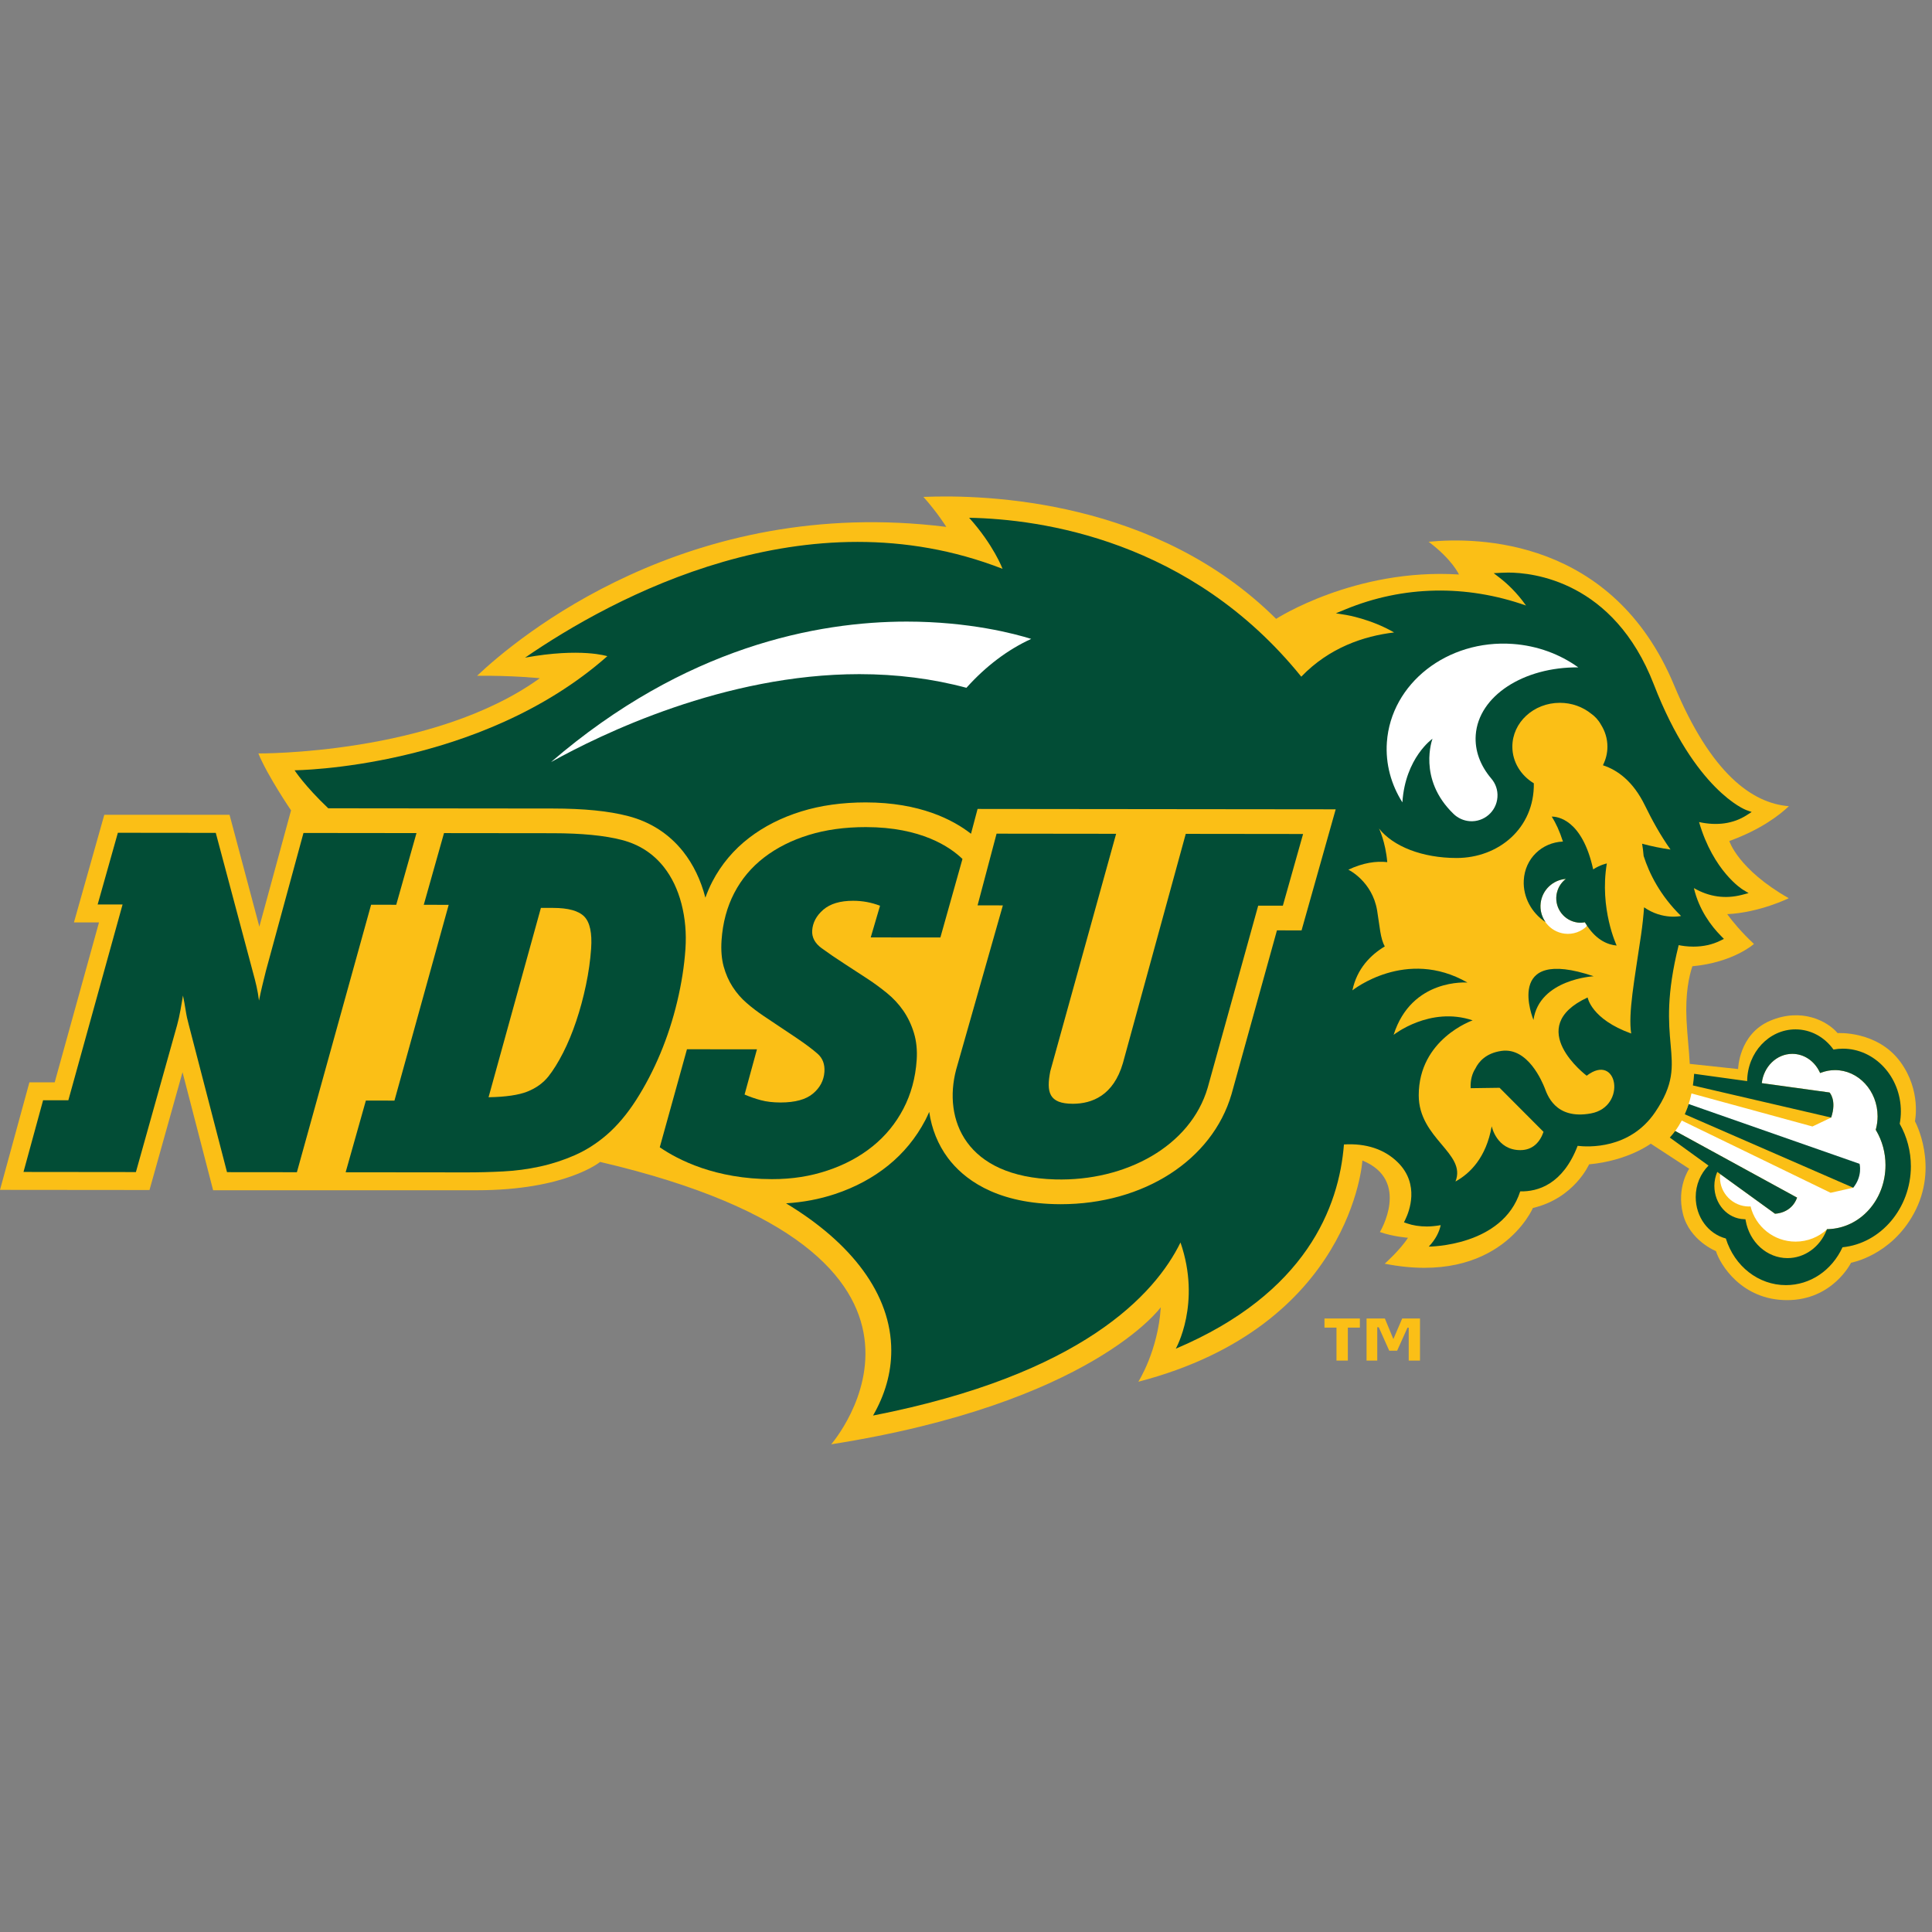<svg xmlns:xlink="http://www.w3.org/1999/xlink" xmlns="http://www.w3.org/2000/svg" version="1.1" viewBox="0 0 200 200" height="200px" width="200px">
    
    <rect x="0" y="0" width="200" height="200" fill="#808080" stroke="none"/>
    
    <title>north-dakota-st</title>
    <desc>Created with Sketch.</desc>
    <g fill-rule="evenodd" fill="none" stroke-width="1" stroke="none" id="north-dakota-st">
        <g id="north-dakota-st_BGD">
            <g transform="translate(0, 50)" id="north-dakota-st">
                <g fill-rule="nonzero" transform="translate(99.767, 50.098) scale(-1, 1) rotate(-180) translate(-99.767, -50.098) translate(0, 0.681)" id="g10">
                    <g id="g12">
                        <path fill="#FBBF16" id="path14" d="M198.233,33.443 C198.233,33.443 198.921,36.597 196.72,39.596 C194.343,42.836 190.226,42.57 190.226,42.57 C189.164,43.819 186.492,45.227 183.242,43.845 C179.993,42.464 179.929,38.848 179.929,38.848 L174.923,39.383 C174.856,40.772 174.669,42.286 174.588,43.932 C174.453,46.675 174.854,48.479 175.196,49.488 C179.443,49.883 181.568,51.796 181.568,51.796 C180.269,53.015 179.386,54.082 178.8,54.882 C182.151,55.041 185.17,56.532 185.17,56.532 C179.908,59.527 179.017,62.453 179.017,62.453 C182.244,63.624 184.178,65.103 185.183,66.058 C181.386,66.359 177.123,69.422 173.297,78.593 C166.95,93.807 152.957,93.93 147.891,93.432 C150.373,91.561 151.028,90.043 151.028,90.043 C140.244,90.72 132.102,85.451 132.102,85.451 C119.711,97.781 102.143,98.345 95.593,98.076 C97.067,96.421 97.962,94.971 97.962,94.971 C71.17,98.318 53.493,83.443 49.384,79.556 C52.992,79.603 55.879,79.306 55.879,79.306 C44.873,71.363 26.746,71.519 26.746,71.519 C27.699,69.191 30.129,65.627 30.129,65.627 L26.848,53.588 L23.763,65.166 L10.797,65.166 L7.654,54.027 L10.248,54.027 L5.663,37.475 L3.045,37.475 L0,26.34 L15.476,26.326 L18.895,38.523 L22.063,26.3 L49.335,26.3 C58.599,26.3 62.123,29.233 62.123,29.233 C103.181,19.651 86.043,0 86.043,0 C113.018,4.247 120.163,14.188 120.163,14.188 C119.883,9.677 117.839,6.476 117.839,6.476 C139.973,12.236 141.036,29.38 141.036,29.38 C146.077,27.314 142.847,21.976 142.847,21.976 C144.227,21.489 145.753,21.382 145.753,21.382 C144.951,20.123 143.345,18.697 143.345,18.697 C155.241,16.35 158.683,24.465 158.683,24.465 C162.973,25.47 164.501,28.982 164.501,28.982 C168.54,29.356 170.886,31.123 170.886,31.123 L174.865,28.527 C174.865,28.527 173.532,26.619 174.218,23.852 C174.906,21.085 177.636,20.001 177.636,20.001 C178.05,18.64 180.279,14.926 185.001,14.926 C189.725,14.926 191.619,18.796 191.619,18.796 C191.619,18.796 195.726,19.517 198.107,23.866 C200.795,28.776 198.233,33.443 198.233,33.443"></path>
                        <path fill="#024D36" id="path16" d="M175.886,64.416 C177.753,64.006 179.434,64.245 180.812,65.125 L181.333,65.458 L180.751,65.666 C180.699,65.685 175.46,67.673 171.203,78.663 C167.041,89.408 158.617,90.242 156.133,90.242 C155.897,90.242 155.665,90.235 155.444,90.223 L154.628,90.179 L155.276,89.68 C156,89.116 157.013,88.192 157.972,86.832 C151.777,89.012 145.266,88.902 139.286,86.437 L138.29,86.027 L139.354,85.856 C139.383,85.852 141.932,85.432 144.316,84.044 C141.193,83.674 137.614,82.482 134.708,79.466 C123.261,93.634 107.733,95.778 100.324,95.916 C102.866,93.088 103.784,90.63 103.784,90.63 C83.464,98.547 63.499,87.72 54.356,81.436 C60.146,82.486 62.871,81.586 62.871,81.586 C49.654,69.915 30.495,69.776 30.495,69.776 C30.495,69.776 31.51,68.189 33.982,65.841 L57.228,65.817 C60.464,65.814 63.014,65.559 65.02,65.036 C67.338,64.434 69.256,63.197 70.719,61.359 C71.777,60.015 72.547,58.415 73.019,56.593 C73.019,56.592 73.021,56.591 73.021,56.591 C73.227,57.163 73.465,57.718 73.742,58.252 C74.667,60.028 75.948,61.552 77.551,62.783 C79.097,63.969 80.92,64.892 82.969,65.523 C84.965,66.139 87.203,66.45 89.618,66.45 C95.225,66.445 98.651,64.661 100.517,63.204 L101.198,65.774 L138.271,65.735 L134.737,53.201 L132.189,53.204 L127.485,36.238 C125.489,29.416 118.387,24.856 109.802,24.856 C109.592,24.856 109.378,24.86 109.165,24.865 C102.876,25.036 99.693,27.557 98.132,29.638 C97.099,31.021 96.447,32.654 96.192,34.41 C96.064,34.118 95.931,33.832 95.786,33.552 C94.827,31.723 93.533,30.143 91.935,28.857 C90.373,27.595 88.531,26.606 86.462,25.916 C84.831,25.373 83.151,25.058 81.37,24.947 C88.155,20.862 92.264,15.532 92.264,9.699 C92.264,7.363 91.604,5.108 90.378,2.979 C112.053,7.217 119.585,15.554 122.204,20.893 C124.384,14.582 121.717,9.898 121.717,9.898 C135.229,15.621 138.623,24.592 139.124,31.041 C141.416,31.177 143.332,30.551 144.717,29.172 C146.986,26.909 145.879,24.095 145.487,23.286 L145.338,22.98 L145.658,22.868 C146.248,22.66 146.959,22.549 147.712,22.549 C148.155,22.549 148.641,22.602 149.142,22.687 C148.991,21.993 148.632,21.234 147.907,20.467 C147.907,20.467 155.541,20.469 157.372,26.184 C159.193,26.145 161.778,26.899 163.316,30.897 C164.388,30.771 168.713,30.522 171.331,34.37 C173.308,37.28 173.155,39.002 172.942,41.388 C172.739,43.668 172.487,46.496 173.776,51.676 C174.094,51.609 174.639,51.521 175.3,51.521 C176.322,51.521 177.258,51.727 178.081,52.135 L178.458,52.322 L178.163,52.621 C177.152,53.643 175.89,55.302 175.351,57.58 C176.916,56.673 178.607,56.433 180.319,56.879 L181.014,57.061 L180.399,57.432 C180.368,57.451 177.367,59.312 175.886,64.416"></path>
                        <path fill="#FBBF16" id="path18" d="M146.997,8.667 L145.829,8.667 L145.829,12.074 L145.702,12.074 L144.631,9.69 L143.814,9.69 L142.73,12.116 L142.573,12.116 L142.573,8.667 L141.466,8.667 L141.466,13.025 L143.361,13.025 L144.241,10.894 L145.155,13.025 L146.997,13.025 L146.997,8.667 Z M140.774,12.079 L139.528,12.079 L139.528,8.667 L138.353,8.667 L138.353,12.079 L137.108,12.079 L137.108,13.025 L140.774,13.025 L140.774,12.079 L140.774,12.079 Z"></path>
                        <path fill="#FFFFFF" id="path20" d="M194.211,32.499 L194.174,32.556 L194.192,32.619 C194.31,33.062 194.368,33.51 194.368,33.951 C194.368,36.589 192.391,38.738 189.96,38.738 C189.484,38.738 189.013,38.653 188.554,38.485 L188.42,38.434 L188.357,38.564 C187.803,39.711 186.724,40.421 185.537,40.421 C183.914,40.421 182.573,39.095 182.379,37.389 L189.394,36.42 C189.394,36.42 190.166,35.621 189.561,33.825 L187.625,32.902 L175.098,36.325 C174.988,35.808 174.848,35.3 174.669,34.801 L191.806,28.298 L191.848,26.563 L189.503,26.038 L174.096,33.515 C173.896,33.146 173.674,32.783 173.417,32.436 L186.035,25.537 C185.433,23.871 183.745,23.873 183.745,23.873 L178.07,27.979 C178.059,27.866 178.048,27.753 178.048,27.637 C178.048,25.969 179.401,24.618 181.069,24.618 C181.119,24.618 181.165,24.63 181.217,24.632 C181.734,22.536 183.621,20.983 185.877,20.983 C187.128,20.983 188.263,21.46 189.119,22.241 L189.129,22.272 L189.234,22.274 C192.572,22.376 195.186,25.288 195.186,28.908 C195.186,30.179 194.848,31.423 194.211,32.499"></path>
                        <path fill="#024D36" id="path22" d="M196.658,33.179 C196.737,33.603 196.777,34.033 196.777,34.461 C196.777,38.043 194.079,40.958 190.765,40.958 C190.453,40.958 190.136,40.929 189.801,40.867 C188.846,42.195 187.415,42.954 185.864,42.954 C183.122,42.954 180.889,40.554 180.867,37.598 L175.376,38.356 C175.349,37.953 175.309,37.551 175.248,37.15 L189.561,33.825 C190.166,35.621 189.394,36.42 189.394,36.42 L182.379,37.389 C182.573,39.095 183.914,40.421 185.537,40.421 C186.724,40.421 187.803,39.711 188.357,38.564 L188.42,38.434 L188.554,38.485 C189.013,38.653 189.484,38.738 189.96,38.738 C192.391,38.738 194.368,36.589 194.368,33.951 C194.368,33.51 194.31,33.062 194.192,32.619 L194.174,32.556 L194.211,32.499 C194.848,31.423 195.186,30.179 195.186,28.908 C195.186,25.288 192.572,22.376 189.234,22.274 L189.129,22.272 L189.091,22.175 C188.395,20.414 186.806,19.276 185.041,19.276 C182.925,19.276 181.106,20.915 180.712,23.172 L180.691,23.297 L180.561,23.303 C178.829,23.356 177.47,24.874 177.47,26.759 C177.47,27.265 177.579,27.752 177.77,28.2 L183.745,23.873 C183.745,23.873 185.433,23.871 186.035,25.537 L173.417,32.436 C173.246,32.202 173.056,31.977 172.856,31.756 L176.864,28.853 C176.039,28.027 175.54,26.859 175.54,25.605 C175.54,23.549 176.817,21.795 178.658,21.307 C179.56,18.415 182.048,16.479 184.876,16.479 C187.375,16.479 189.616,17.978 190.738,20.398 C194.711,20.795 197.813,24.457 197.813,28.782 C197.813,30.33 197.412,31.849 196.658,33.179"></path>
                        <path fill="#024D36" id="path24" d="M192.501,29.036 L174.81,35.227 C174.696,34.867 174.564,34.512 174.409,34.164 L191.848,26.563 C192.841,27.792 192.501,29.036 192.501,29.036"></path>
                        <path fill="#024D36" id="path26" d="M41.018,55.853 L43.114,63.274 L31.416,63.287 L27.526,49.005 C27.387,48.46 27.259,47.94 27.142,47.445 C27.024,46.95 26.913,46.447 26.811,45.934 C26.746,46.447 26.662,46.935 26.559,47.394 C26.456,47.855 26.323,48.375 26.161,48.957 L22.337,63.296 L12.202,63.307 L10.109,55.884 L12.689,55.883 L7.075,35.615 L4.462,35.619 L2.433,28.196 L14.069,28.183 L18.331,43.384 C18.463,43.863 18.584,44.398 18.691,44.996 C18.799,45.593 18.883,46.079 18.942,46.456 C19.042,45.975 19.136,45.475 19.217,44.943 C19.297,44.415 19.407,43.912 19.541,43.433 L23.5,28.174 L30.734,28.167 L38.416,55.856 L41.018,55.853"></path>
                        <path fill="#024D36" id="path28" d="M97.348,52.468 L99.634,60.596 C98.349,61.84 95.36,63.888 89.645,63.894 C87.462,63.895 85.489,63.624 83.722,63.078 C81.957,62.536 80.417,61.76 79.108,60.756 C77.797,59.75 76.764,58.521 76.01,57.072 C75.257,55.623 74.82,53.993 74.695,52.185 C74.627,51.16 74.698,50.254 74.912,49.47 C75.127,48.683 75.44,47.977 75.85,47.343 C76.26,46.713 76.742,46.157 77.298,45.679 C77.85,45.2 78.435,44.757 79.046,44.345 L82.415,42.093 C83.377,41.443 84.118,40.889 84.642,40.426 C85.163,39.966 85.397,39.341 85.344,38.556 C85.283,37.668 84.887,36.917 84.158,36.305 C83.427,35.692 82.308,35.386 80.798,35.386 C80.025,35.388 79.35,35.466 78.774,35.621 C78.198,35.774 77.632,35.97 77.078,36.209 L78.36,40.889 L71.114,40.896 L68.298,30.749 C70.214,29.434 74.066,27.457 79.902,27.451 C82.018,27.449 83.867,27.746 85.653,28.342 C87.44,28.937 88.999,29.771 90.33,30.846 C91.663,31.92 92.724,33.217 93.518,34.734 C94.309,36.251 94.769,37.932 94.894,39.776 C94.964,40.798 94.868,41.738 94.607,42.592 C94.347,43.442 93.98,44.211 93.506,44.895 C93.032,45.578 92.47,46.183 91.817,46.713 C91.167,47.243 90.503,47.731 89.827,48.175 L87.466,49.713 C86.566,50.294 85.764,50.842 85.061,51.354 C84.358,51.867 84.03,52.481 84.078,53.198 C84.136,54.017 84.52,54.734 85.232,55.347 C85.946,55.96 86.974,56.268 88.316,56.267 C89.29,56.266 90.219,56.093 91.1,55.751 L90.138,52.474 L97.348,52.468"></path>
                        <path fill="#024D36" id="path30" d="M60.657,47.538 C60.385,46.241 60.048,44.996 59.647,43.803 C59.246,42.608 58.794,41.519 58.291,40.53 C57.787,39.54 57.277,38.722 56.765,38.074 C56.213,37.391 55.49,36.872 54.594,36.515 C53.694,36.156 52.356,35.961 50.575,35.928 L55.994,55.531 L57.25,55.529 C58.828,55.528 59.907,55.227 60.488,54.63 C61.067,54.031 61.303,52.93 61.194,51.327 C61.11,50.098 60.93,48.834 60.657,47.538 L60.657,47.538 Z M70.546,55.952 C70.16,57.436 69.551,58.707 68.717,59.766 C67.604,61.167 66.158,62.1 64.377,62.562 C62.597,63.026 60.213,63.257 57.226,63.261 L45.963,63.273 L43.868,55.85 L46.448,55.847 L40.834,35.581 L37.875,35.584 L35.781,28.163 L48.28,28.15 C49.523,28.149 50.791,28.181 52.09,28.249 C53.387,28.314 54.657,28.486 55.899,28.757 C57.143,29.028 58.344,29.42 59.505,29.93 C60.664,30.44 61.76,31.137 62.793,32.024 C63.899,32.98 64.922,34.191 65.861,35.657 C66.8,37.125 67.631,38.72 68.354,40.443 C69.074,42.166 69.659,43.961 70.106,45.839 C70.553,47.714 70.837,49.527 70.956,51.266 C71.068,52.904 70.93,54.466 70.546,55.952 L70.546,55.952 Z"></path>
                        <path fill="#024D36" id="path32" d="M116.241,39.456 C115.262,36.105 113.044,35.253 111.054,35.253 C108.57,35.256 108.306,36.467 108.726,38.624 L115.541,63.201 L103.165,63.215 L101.198,55.793 L103.816,55.789 L98.978,38.782 C97.622,33.636 99.93,27.675 109.234,27.422 C116.543,27.222 123.251,30.871 125.021,36.921 L130.248,55.762 L132.801,55.76 L134.895,63.18 L122.749,63.194 L116.241,39.456"></path>
                        <path fill="#FFFFFF" id="path34" d="M152.767,73.422 C153.054,77.473 157.717,80.477 163.381,80.428 C161.496,81.785 159.165,82.673 156.594,82.855 C149.832,83.333 144.001,78.774 143.569,72.676 C143.413,70.428 144.016,68.288 145.174,66.454 C145.476,71.08 148.293,73.043 148.293,73.043 C148.293,73.043 146.707,68.885 150.475,65.256 C150.91,64.833 151.5,64.554 152.152,64.506 C153.627,64.403 154.913,65.514 155.014,66.99 C155.069,67.729 154.82,68.409 154.372,68.927 C153.247,70.255 152.653,71.801 152.767,73.422"></path>
                        <path fill="#FBBF16" id="path36" d="M170.148,60.907 C170.11,61.346 170.059,61.771 169.992,62.173 C170.962,61.908 171.952,61.71 172.931,61.57 C171.883,63.052 171.028,64.604 170.288,66.123 C169.059,68.644 167.441,69.805 165.939,70.292 C165.947,70.312 165.954,70.332 165.96,70.352 C166.241,70.922 166.4,71.554 166.4,72.221 C166.4,73.052 166.155,73.828 165.732,74.498 C165.457,74.995 165.1,75.367 164.709,75.64 C163.843,76.336 162.716,76.76 161.478,76.76 C158.761,76.76 156.558,74.727 156.558,72.221 C156.558,70.633 157.444,69.238 158.782,68.428 C158.848,63.769 155.121,60.696 150.788,60.696 C147.246,60.696 144.219,61.887 142.755,63.747 C142.755,63.747 143.428,62.377 143.609,60.267 C142.461,60.395 141.118,60.209 139.583,59.485 C139.583,59.485 142.054,58.294 142.559,55.263 C142.837,53.592 142.887,52.37 143.353,51.543 C141.899,50.67 140.476,49.258 140,46.993 C140,46.993 145.556,51.449 151.91,47.8 C151.91,47.8 146.13,48.283 144.267,42.388 C144.267,42.388 148.021,45.373 152.448,43.888 C152.448,43.888 146.867,41.962 146.867,36.132 C146.867,31.634 151.839,30.135 150.671,27.207 C152.185,28.041 153.849,29.684 154.421,32.924 C154.421,32.924 154.917,30.454 157.386,30.454 C158.696,30.454 159.429,31.316 159.785,32.345 L155.235,36.908 L152.241,36.866 C152.201,37.746 152.414,38.403 152.731,38.899 C153.073,39.598 153.816,40.494 155.428,40.725 C158.176,41.12 159.659,37.5 159.905,36.89 C160.148,36.282 160.943,33.565 164.694,34.255 C168.449,34.947 167.462,40.627 164.252,38.157 C164.252,38.157 157.632,43.145 164.35,46.258 C164.35,46.258 164.716,44.012 168.861,42.526 C168.538,44.626 169.183,47.968 169.881,52.725 C170.028,53.734 170.128,54.687 170.194,55.59 C172.126,54.249 174.021,54.693 174.021,54.693 C171.835,56.832 170.72,59.121 170.148,60.907"></path>
                        <path fill="#FFFFFF" id="path38" d="M163.33,54.013 C161.938,54.188 160.952,55.452 161.123,56.843 C161.21,57.542 161.579,58.133 162.097,58.53 C160.773,58.429 159.659,57.409 159.491,56.041 C159.298,54.48 160.407,53.059 161.967,52.863 C162.863,52.752 163.707,53.082 164.304,53.669 C164.224,53.791 164.143,53.905 164.064,54.041 C163.826,54 163.583,53.981 163.33,54.013"></path>
                        <path fill="#024D36" id="path40" d="M167.355,51.633 C167.355,51.633 165.553,55.462 166.34,60.132 C166.34,60.132 165.658,59.997 164.925,59.516 C163.776,64.751 161.17,64.988 160.637,64.98 C161.054,64.324 161.451,63.475 161.795,62.397 C159.611,62.306 157.857,60.636 157.741,58.381 C157.648,56.627 158.572,54.99 159.993,54.061 C159.602,54.619 159.399,55.311 159.491,56.041 C159.659,57.409 160.773,58.429 162.097,58.53 L162.097,58.53 C161.971,58.435 161.856,58.326 161.751,58.21 C161.742,58.199 161.731,58.187 161.722,58.176 C161.623,58.062 161.531,57.939 161.453,57.806 C161.451,57.802 161.449,57.8 161.447,57.798 C161.372,57.669 161.308,57.531 161.258,57.387 C161.247,57.356 161.237,57.325 161.229,57.295 C161.179,57.15 161.143,57.001 161.123,56.843 C160.952,55.452 161.938,54.188 163.33,54.013 C163.583,53.981 163.826,54 164.064,54.041 C164.143,53.905 164.224,53.791 164.304,53.669 C164.275,53.641 164.244,53.616 164.215,53.59 C164.252,53.605 164.286,53.623 164.323,53.641 C165.297,52.189 166.435,51.715 167.355,51.633"></path>
                        <path fill="#024D36" id="path42" d="M164.976,48.454 C164.976,48.454 159.355,48.155 158.744,43.932 C158.744,43.932 155.551,51.633 164.976,48.454"></path>
                        <path fill="#FFFFFF" id="path44" d="M57.037,70.623 C62.209,73.508 74.985,79.728 88.959,79.728 C92.823,79.728 96.552,79.253 100.044,78.315 C102.061,80.561 104.314,82.26 106.751,83.376 C105.068,83.902 100.346,85.168 93.863,85.168 C84.626,85.168 70.923,82.585 57.037,70.623"></path>
                    </g>
                </g>
            </g>
        </g>
    </g>
</svg>